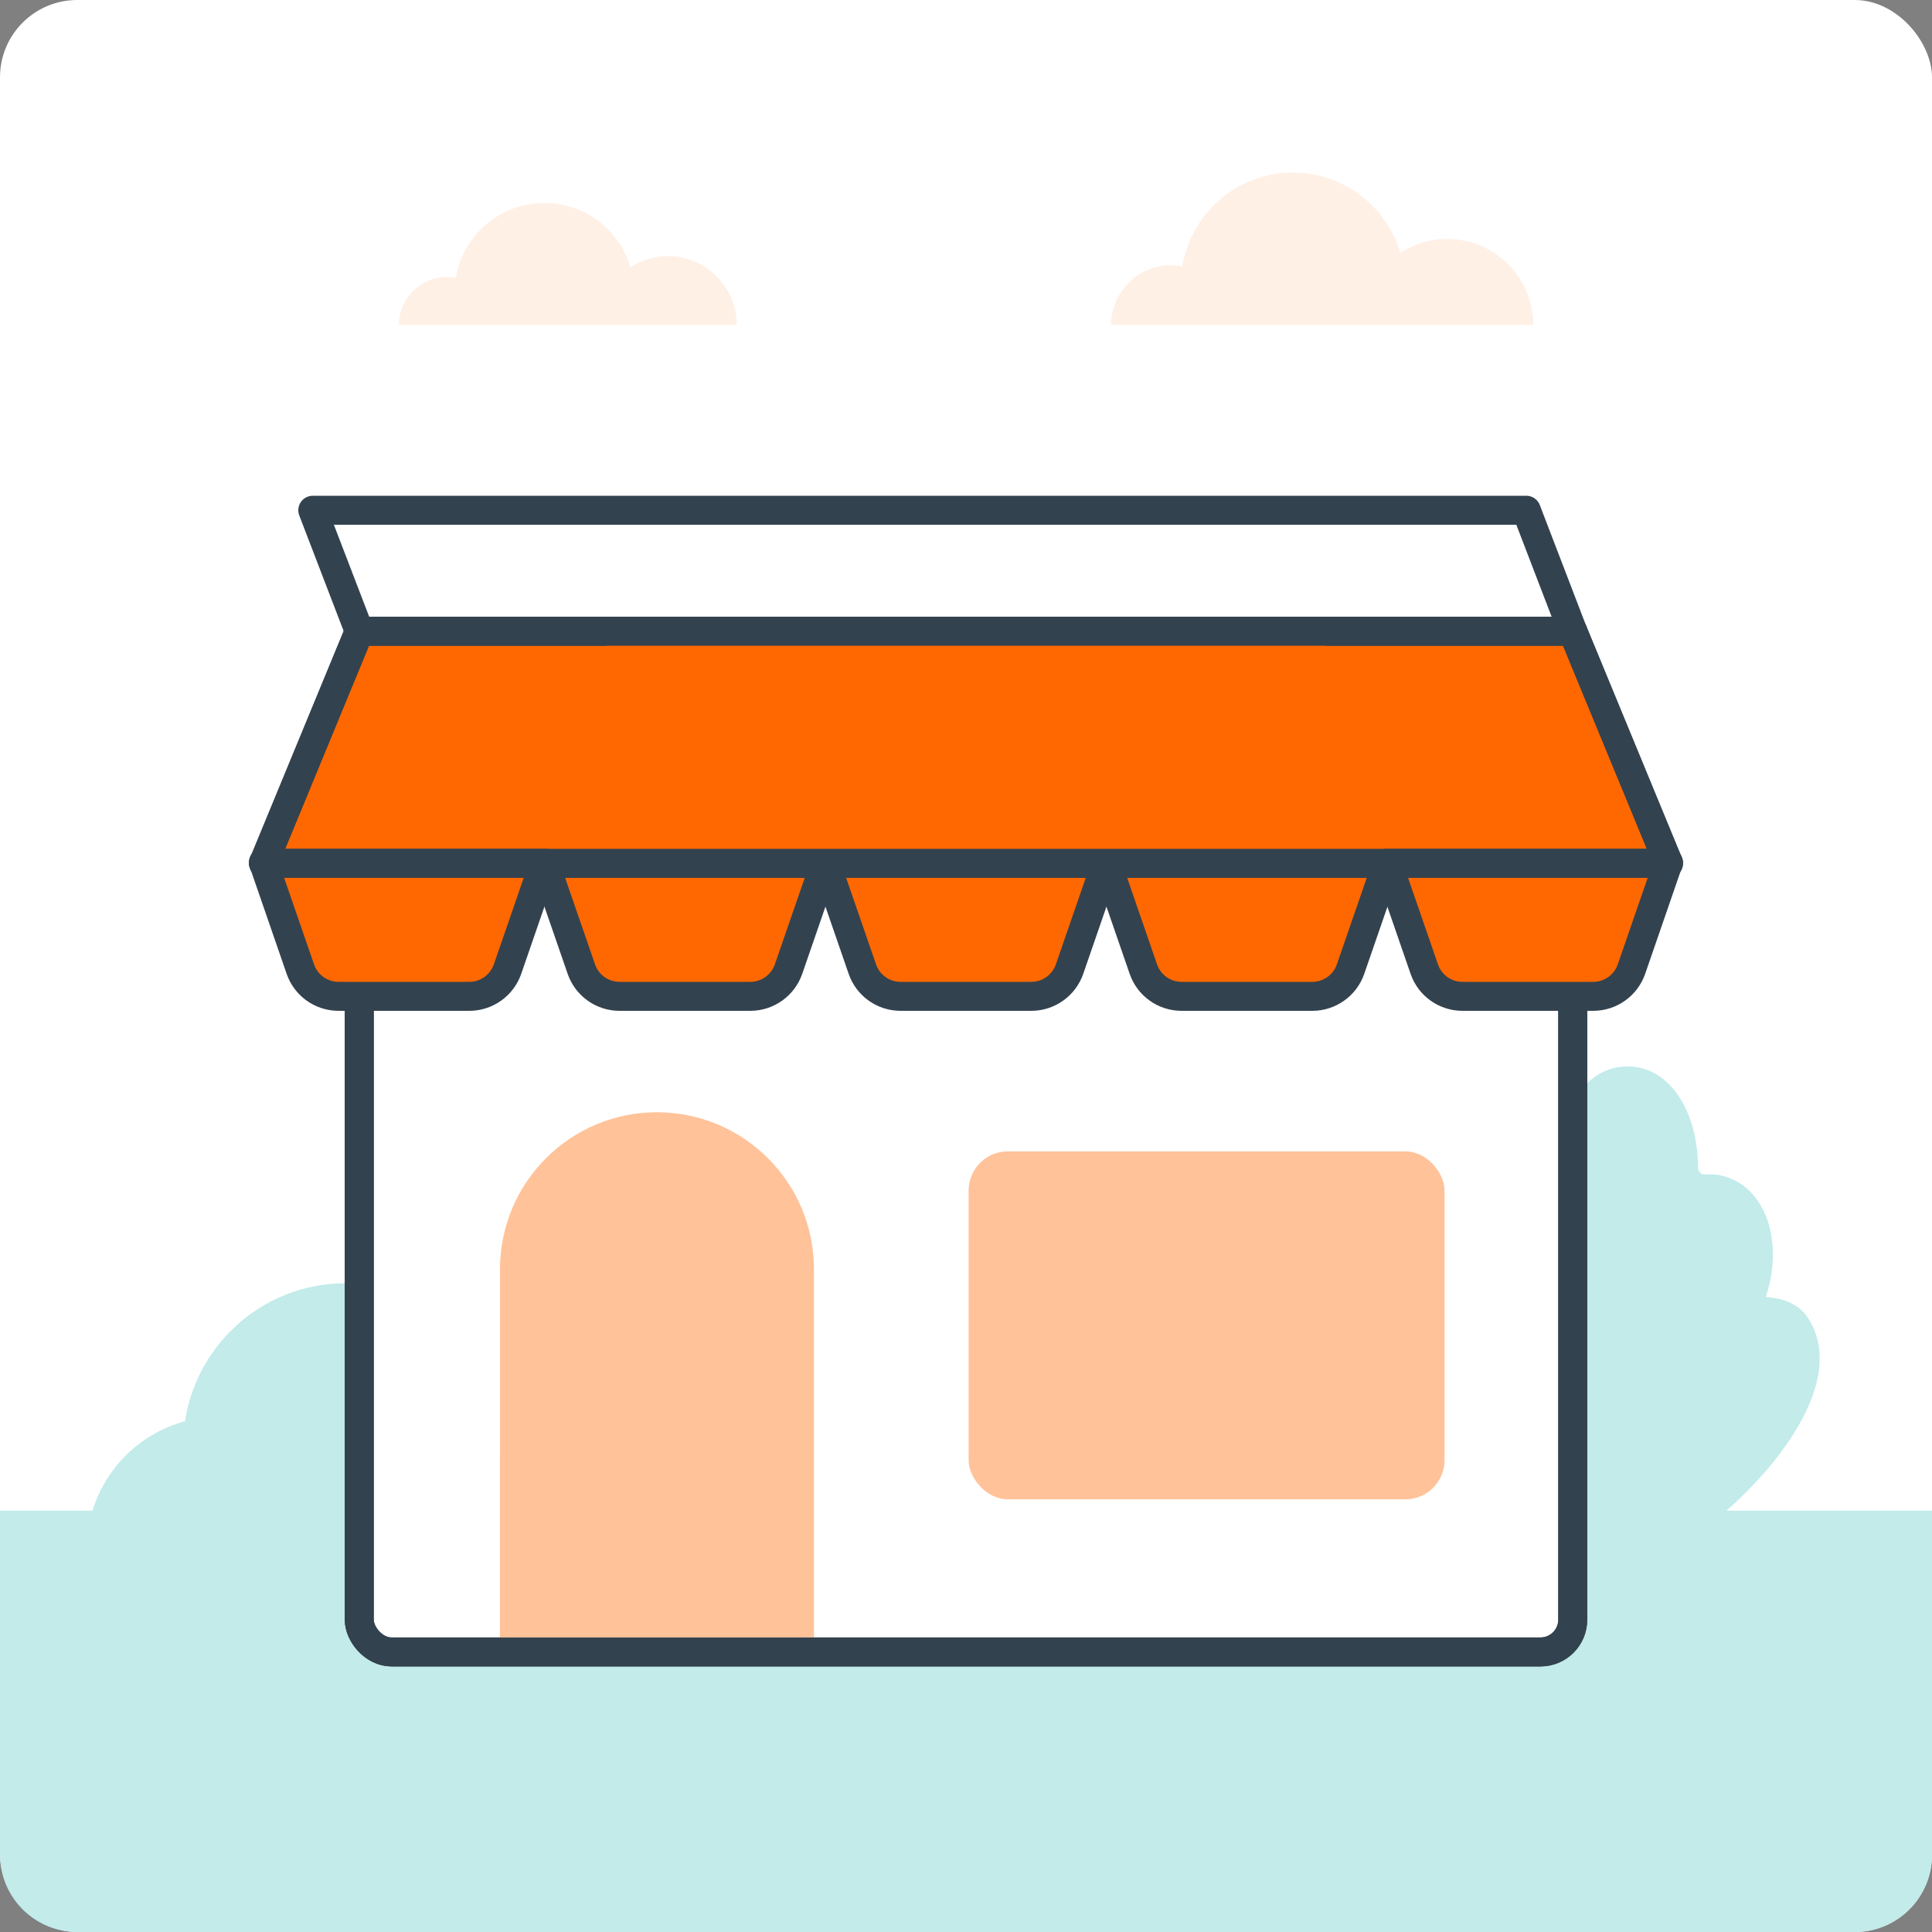 <?xml version="1.0" encoding="UTF-8"?>
<svg id="Main" xmlns="http://www.w3.org/2000/svg" viewBox="0 0 200 200">
  <rect x="0" y="0" width="200" height="200" fill="#808080" stroke="none"/>
  <defs>
    <style>
      .cls-1 {
        fill: #fff0e6;
      }

      .cls-2 {
        fill: #ffc299;
      }

      .cls-3, .cls-4 {
        fill: #ff6800;
      }

      .cls-5, .cls-6 {
        fill: #fff;
      }

      .cls-6, .cls-4, .cls-7, .cls-8 {
        stroke-linecap: round;
        stroke-linejoin: round;
        stroke-width: 3px;
      }

      .cls-6, .cls-4, .cls-8 {
        stroke: #33424f;
      }

      .cls-7 {
        stroke: #c2ebea;
      }

      .cls-7, .cls-9 {
        fill: #c2ebea;
      }

      .cls-8 {
        fill: none;
      }
    </style>
  </defs>
  <rect class="cls-5" x="0" y="0" width="200" height="200" rx="8" ry="8" transform="translate(200 200) rotate(180)"/>
  <g>
    <path class="cls-1" d="M158.72,33.64c0-4.92-3.99-8.91-8.91-8.91-1.79,0-3.45.53-4.85,1.44-1.42-4.8-5.86-8.31-11.12-8.31-5.76,0-10.53,4.2-11.44,9.7-.38-.07-.78-.11-1.18-.11-3.42,0-6.2,2.77-6.2,6.2"/>
    <path class="cls-1" d="M76.27,33.64c0-3.94-3.19-7.13-7.13-7.13-1.43,0-2.76.42-3.88,1.15-1.14-3.85-4.69-6.65-8.91-6.65-4.61,0-8.44,3.36-9.16,7.76-.31-.06-.62-.09-.94-.09-2.74,0-4.96,2.22-4.96,4.96"/>
  </g>
  <g>
    <g>
      <path class="cls-7" d="M151.13,137.15c.72-1.04,2.07-1.35,3.38-1.4.87-.03,1.45-.92,1.15-1.76,0,0,0-.01,0-.02-1.65-4.66-.39-9.42,2.82-10.63.61-.23,1.24-.31,1.89-.27,1.24.09,2.3-.91,2.31-2.19,0-.02,0-.04,0-.06.05-4.96,2.38-8.96,5.8-8.92,3.42-.04,5.76,3.96,5.8,8.92,0,.02,0,.04,0,.06,0,1.28,1.07,2.28,2.31,2.19.64-.04,1.28.04,1.89.27,3.21,1.21,4.48,5.97,2.82,10.63,0,0,0,.01,0,.02-.3.84.28,1.72,1.15,1.76,1.31.05,2.66.36,3.38,1.4,5.29,7.59-11,22.8-17.35,23.36-6.35-.56-22.63-15.76-17.35-23.36Z"/>
      <path class="cls-7" d="M13.26,160.46c-1.7,0-2.83-1.37-2.42-3.02,1.15-4.63,4.94-8.21,9.67-9.08,0,0,0,0,0,0,.68-7.85,7.25-14.02,15.28-14.02,1.04,0,2.06.11,3.04.3,0,0,0,0,0,0,2.47-5.17,7.73-8.74,13.84-8.74,8.47,0,16.11,6.14,15.24,17.08,0,0,0,0,0,0,5.72,1.04,10.06,8.2,10.07,12.26,0,.02.01.03.03.04.42.16.82.33,1.22.52,2.33,1.12,1.44,4.67-1.15,4.67H13.26Z"/>
    </g>
    <path class="cls-9" d="M8,156.38h184c4.42,0,8,3.58,8,8v35.62H0v-35.62C0,159.96,3.58,156.38,8,156.38Z" transform="translate(200 356.38) rotate(180)"/>
  </g>
  <g>
    <polygon class="cls-6" points="37.19 65.35 162.81 65.35 158 52.82 32.38 52.82 37.19 65.35"/>
    <g>
      <rect class="cls-6" x="37.19" y="85.76" width="125.62" height="85.25" rx="3.34" ry="3.34"/>
      <g>
        <rect class="cls-2" x="100.26" y="119.2" width="49.27" height="36.02" rx="4.06" ry="4.06" transform="translate(249.8 274.41) rotate(180)"/>
        <path class="cls-2" d="M51.76,150.69v-19.3c0-8.98,7.28-16.25,16.25-16.25,8.98,0,16.25,7.28,16.25,16.25v19.3s0,20.32,0,20.32h-32.51s0-20.32,0-20.32Z"/>
      </g>
      <rect class="cls-8" x="37.19" y="85.76" width="125.62" height="85.25" rx="3.34" ry="3.34"/>
    </g>
    <g>
      <g>
        <path class="cls-4" d="M48.6,103.14h-13.56c-1.78,0-3.37-1.13-3.95-2.82l-3.82-11.06h29.09l-3.82,11.06c-.58,1.68-2.17,2.82-3.95,2.82Z"/>
        <path class="cls-4" d="M77.69,103.14h-13.56c-1.78,0-3.37-1.13-3.95-2.82l-3.82-11.06h29.09l-3.82,11.06c-.58,1.68-2.17,2.82-3.95,2.82Z"/>
        <path class="cls-4" d="M106.78,103.14h-13.56c-1.78,0-3.37-1.13-3.95-2.82l-3.82-11.06h29.09l-3.82,11.06c-.58,1.68-2.17,2.82-3.95,2.82Z"/>
        <path class="cls-4" d="M135.87,103.14h-13.56c-1.78,0-3.37-1.13-3.95-2.82l-3.82-11.06h29.09l-3.82,11.06c-.58,1.68-2.17,2.82-3.95,2.82Z"/>
        <path class="cls-4" d="M164.95,103.14h-13.56c-1.78,0-3.37-1.13-3.95-2.82l-3.82-11.06h29.09l-3.82,11.06c-.58,1.68-2.17,2.82-3.95,2.82Z"/>
      </g>
      <g>
        <polygon class="cls-4" points="27.28 89.37 172.72 89.37 162.81 65.35 37.19 65.35 27.28 89.37"/>
        <polygon class="cls-3" points="56.37 89.36 143.63 89.36 136.76 65.34 63.24 65.34 56.37 89.36"/>
        <polygon class="cls-3" points="85.48 89.37 114.56 89.37 112.26 65.35 87.76 65.35 85.48 89.37"/>
        <polygon class="cls-8" points="27.28 89.37 172.72 89.37 162.81 65.35 37.19 65.35 27.28 89.37"/>
      </g>
    </g>
  </g>
</svg>